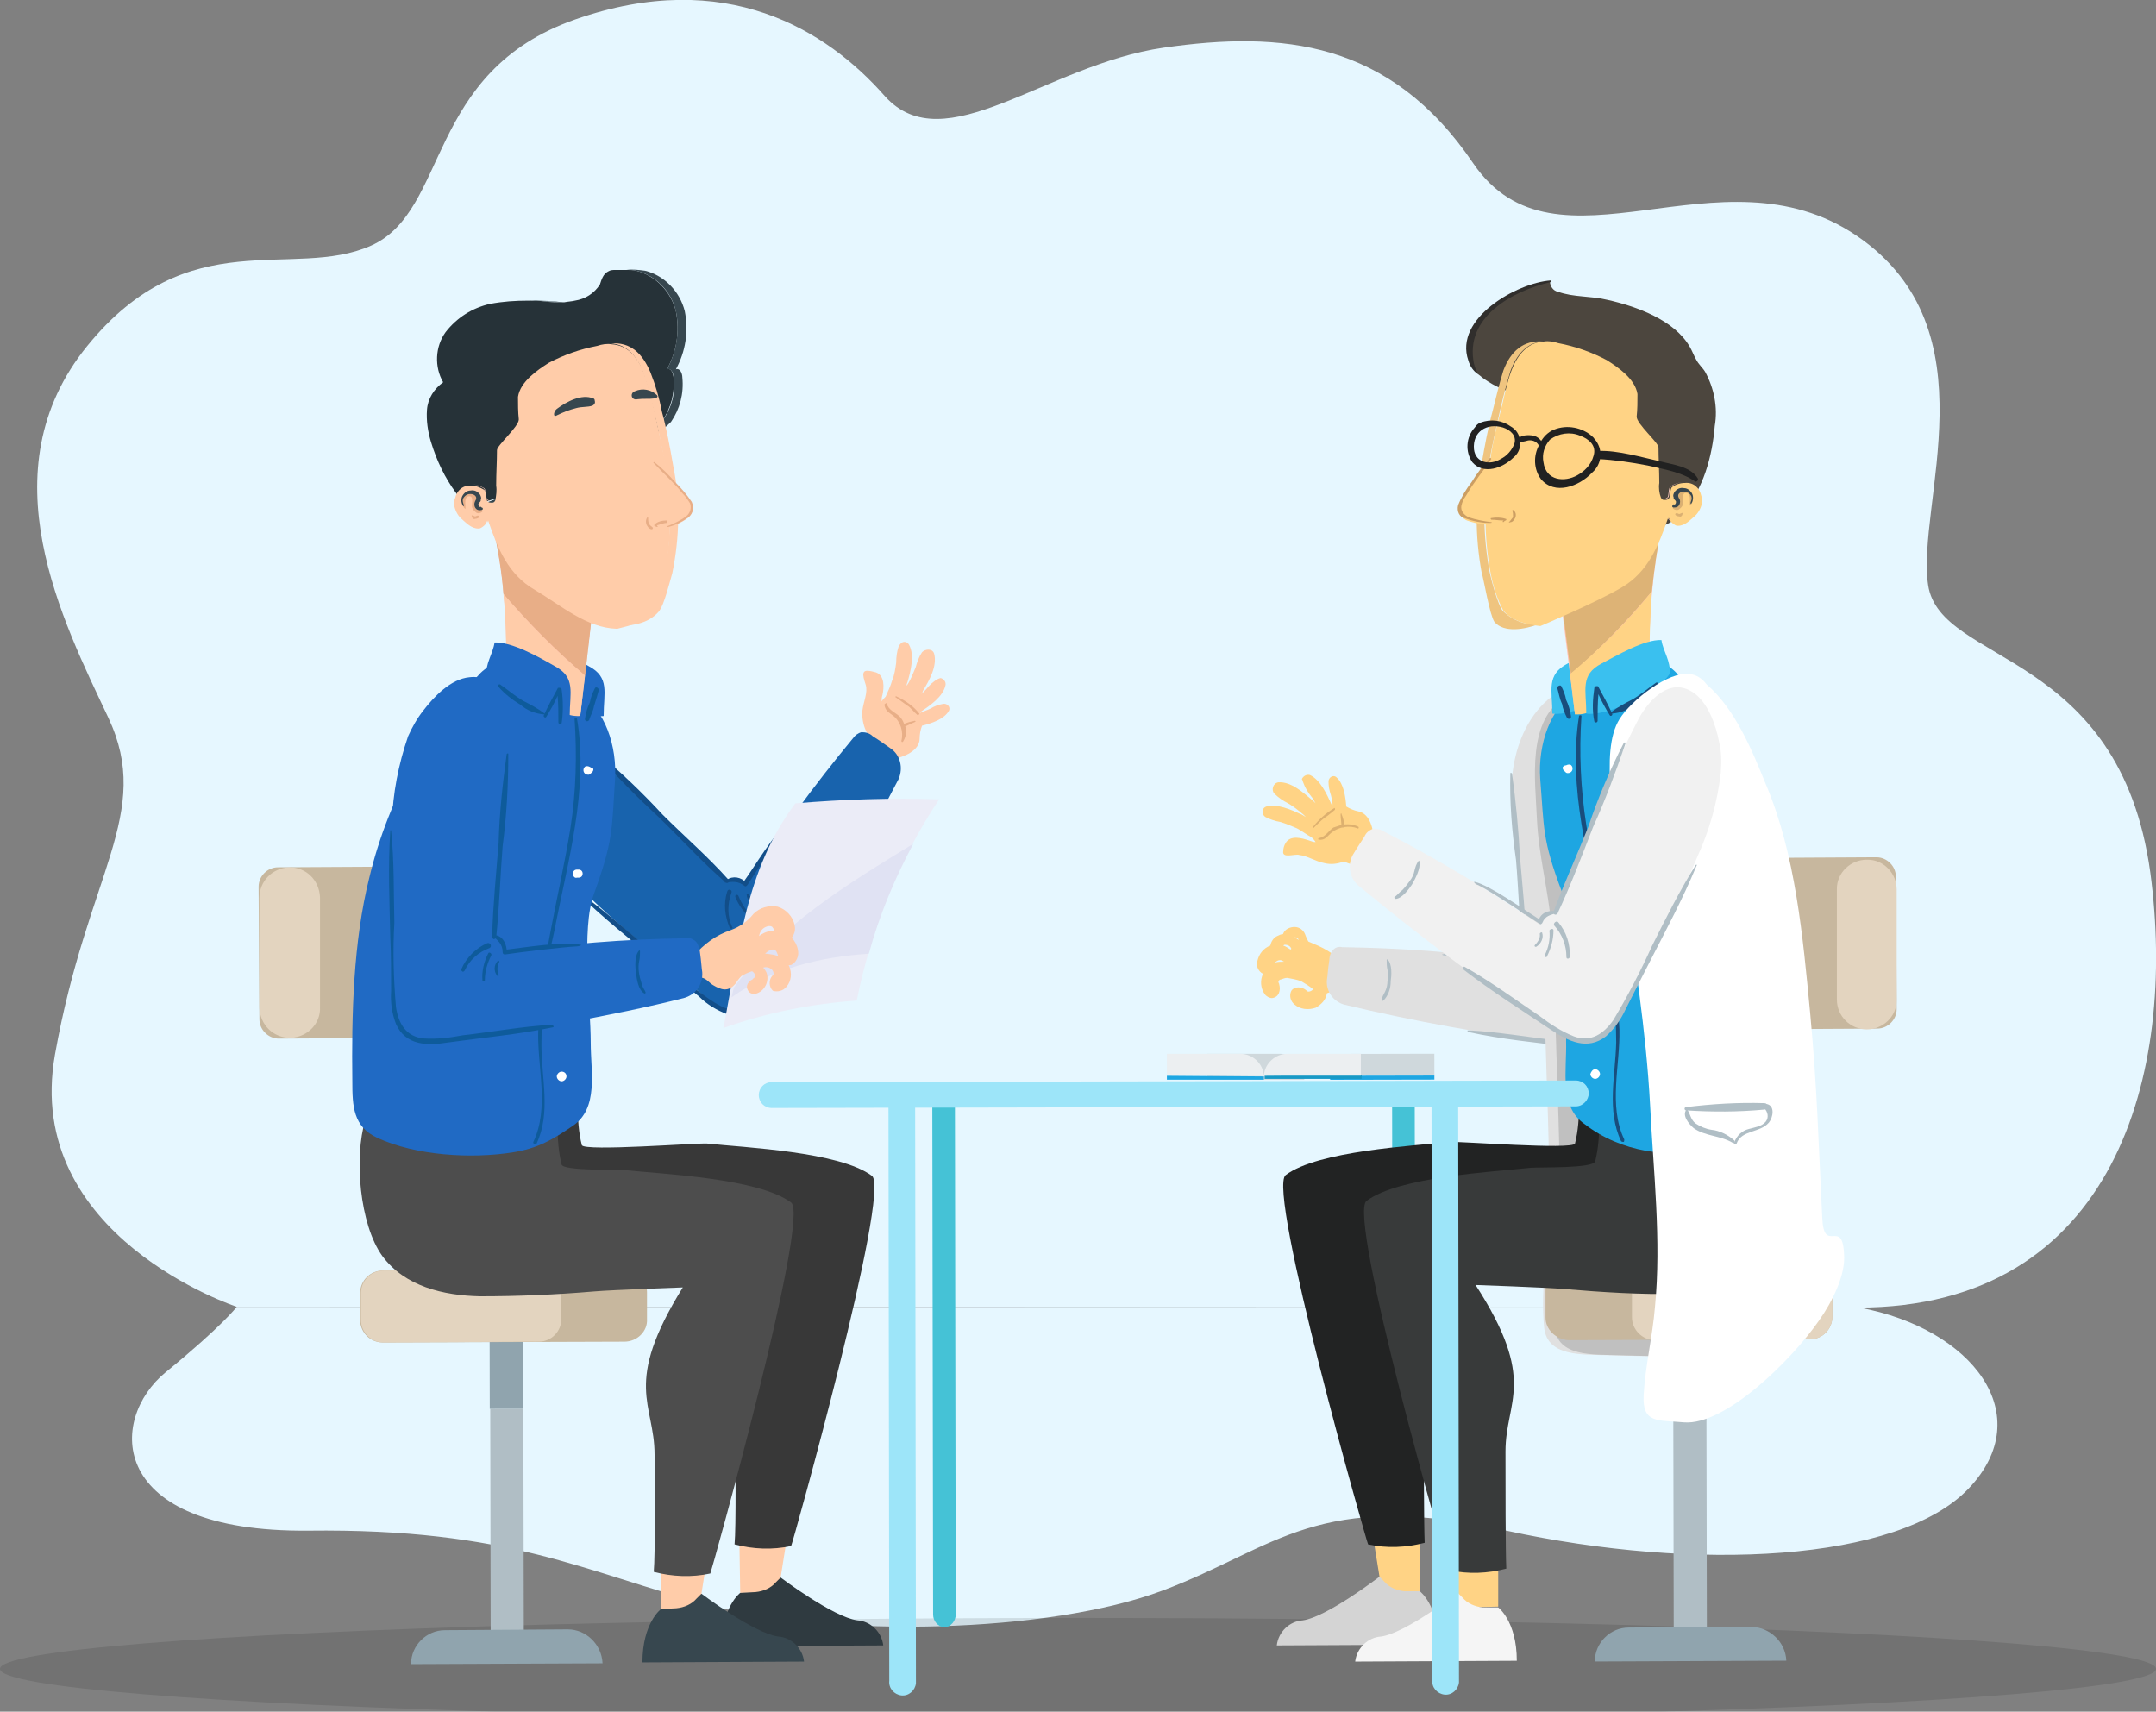 <?xml version="1.0" encoding="utf-8"?>
<!-- Generator: Adobe Illustrator 23.0.2, SVG Export Plug-In . SVG Version: 6.00 Build 0)  -->
<svg version="1.1" id="Layer_1" xmlns="http://www.w3.org/2000/svg" xmlns:xlink="http://www.w3.org/1999/xlink" x="0px" y="0px"
	 width="266.8px" height="211.8px" viewBox="0 0 266.8 211.8" style="enable-background:new 0 0 266.8 211.8;" xml:space="preserve"
	>
<rect x="0" y="0" width="266.8" height="211.8" fill="#808080" stroke="none"/>
<style type="text/css">
	.st0{fill:#E6F7FF;}
	.st1{opacity:0.11;enable-background:new    ;}
	.st2{fill:#45C2D6;}
	.st3{fill:#FFCCA9;}
	.st4{fill:#E8AE87;}
	.st5{fill:#E87348;}
	.st6{fill:#C7B79E;}
	.st7{fill:#E3D4BF;}
	.st8{fill:#B0BEC5;}
	.st9{fill:#90A4AE;}
	.st10{fill:#1863AD;}
	.st11{fill:#124E89;}
	.st12{fill:#383838;}
	.st13{fill:#2F3A40;}
	.st14{fill:#4D4D4D;}
	.st15{fill:#37474F;}
	.st16{fill:#206AC4;}
	.st17{fill:#0E5B9B;}
	.st18{fill:#FFFFFF;}
	.st19{fill:#FFC0AC;}
	.st20{fill:#263238;}
	.st21{fill:#FFCCBC;}
	.st22{fill:#EBECF7;}
	.st23{fill:#E0E2F3;}
	.st24{fill:#FFD385;}
	.st25{fill:#E0E0E0;}
	.st26{fill:#C0C0C0;}
	.st27{fill:#4C463E;}
	.st28{fill:#302E2C;}
	.st29{fill:#DDB06F;}
	.st30{fill:#222323;}
	.st31{fill:#D4D4D4;}
	.st32{fill:#383A3A;}
	.st33{fill:#F5F5F5;}
	.st34{fill:#1EA6E2;}
	.st35{fill:#194D7C;}
	.st36{fill:#3AC0EF;}
	.st37{fill:#DDB376;}
	.st38{fill:#EFC47F;}
	.st39{fill:#CC9E62;}
	.st40{fill:#DBB072;}
	.st41{fill:#F1F1F1;}
	.st42{fill:#212121;}
	.st43{fill:#9DE5F9;}
	.st44{fill:#CFD8DC;}
	.st45{fill:#ECEFF1;}
	.st46{fill:#1799C6;}
</style>
<g>
	<g transform="translate(4.601 0)">
		<path class="st0" d="M24.7,161.7c0,0-1.7,2.3-8.8,8.1s-7.4,19.8,17.6,19.6c25-0.3,34.1,5.1,49.6,9.2s42.1,3.5,56.2-1.8
			s19.1-12.6,42.5-7.4c23.5,5.1,48.5,3.9,57.2-5.2s0.5-19.8-13.5-22.4L24.7,161.7L24.7,161.7z"/>
		<path class="st0" d="M24.7,161.7c0,0-26.5-8.7-22.5-31.2s12.2-29.8,6.6-41.7S-6.4,58.3,6.2,42.8s25.4-8.1,35.1-12.4
			S48,8.9,66.6,2.4s31.1,1.3,38.3,9.5c7.4,8.2,19.9-3.9,34.5-6s28-0.9,38.3,14.3c10.3,15.1,30.5-2.6,47.5,9s7.3,33.2,8.8,43.2
			c1.5,9.9,23.7,7.9,27.5,35.6c3.3,24.7-4.3,53.8-36.2,53.8L24.7,161.7z"/>
	</g>
	<ellipse class="st1" cx="133.4" cy="206.5" rx="133.4" ry="6.3"/>
</g>
<g>
	<g transform="translate(83.269 101.686)">
		<path class="st2" d="M32.1,33.6l0.1,64.5c0,0.8,0.6,1.5,1.4,1.6c0.8-0.1,1.4-0.8,1.4-1.6c0,0,0,0,0,0l-0.1-64.5H32.1z"/>
		<path class="st2" d="M89,33.5L89.1,98c0,0.8,0.6,1.5,1.4,1.6c0.8-0.1,1.4-0.8,1.4-1.6c0,0,0,0,0,0l-0.1-64.5H89z"/>
	</g>
	<path class="st3" d="M116.1,84c-0.6,0.3-1.1,0.8-1.5,1.3c-0.2,0.2-0.4,0.4-0.6,0.6c0.1-0.1,0.2-0.3,0.2-0.4
		c0.8-1.3,1.8-3.1,1.4-4.6c-0.2-0.7-1.1-0.6-1.5-0.2c-0.4,0.6-0.6,1.2-0.8,1.9c-0.3,0.7-0.6,1.5-1,2.1c-0.1,0.1-0.2,0.2-0.2,0.3
		c0.1-0.2,0.1-0.4,0.2-0.6c0.4-1.4,0.9-3.3,0.2-4.6c-0.2-0.4-0.7-0.5-1-0.2c-0.1,0.1-0.2,0.2-0.3,0.4c-0.2,0.6-0.3,1.3-0.3,2
		c-0.1,0.7-0.2,1.5-0.5,2.2c-0.2,0.7-0.5,1.3-0.8,2c-0.2,0.2-0.4,0.4-0.5,0.6c0-0.3,0-0.5,0.1-0.8c0.2-0.9,0.3-2.4-0.8-2.8
		c-0.4-0.1-0.7-0.2-1.1-0.2c-1,0-0.1,1.6-0.1,2.1c0.1,1-0.5,2.1-0.5,3.2c0,0.8,0.2,1.7,0.6,2.4c-0.2,0.7-0.2,1.4-0.2,2.1
		c0,0.3,0,0.7,0.1,1c0.5,0.4,1,0.9,1.4,1.3c0.4-0.2,0.6-0.7,1-0.9c0.6-0.2,0.4-0.3,1-0.3c1.2-0.2,3.2-1,3.2-2.5
		c0-0.5,0.1-1.1,0.3-1.6c1.2-0.3,2.7-0.8,3.3-1.8c0.3-0.5-0.2-1-0.7-0.9c-0.6,0.1-1.1,0.3-1.6,0.6c-0.4,0.2-0.8,0.3-1.2,0.5
		l-0.1-0.1h0.1c1.2-0.8,2.8-1.9,3.1-3.3c0.1-0.4-0.2-0.8-0.6-0.9C116.5,83.9,116.3,83.9,116.1,84z"/>
	<g transform="translate(77.441 52.679)">
		<path class="st4" d="M34.4,36.8c-0.1-0.3-0.3-0.6-0.5-0.8c-0.5-0.5-1.4-0.8-1.6-1.6c0-0.1-0.1-0.1-0.2,0c0,0-0.1,0.1-0.1,0.1
			c0.1,0.8,0.6,1,1.1,1.4c0.9,0.7,1.3,2,1,3.1c0,0.1,0.1,0.2,0.2,0.1C34.8,38.3,34.8,37.5,34.4,36.8z"/>
		<path class="st4" d="M35.8,36.5c-0.5,0.1-0.9,0.2-1.4,0.4c-0.3,0.1-0.1,0.5,0.2,0.3c0.4-0.2,0.9-0.4,1.3-0.6
			C35.8,36.6,35.8,36.5,35.8,36.5z"/>
		<path class="st4" d="M36.3,35.6c-0.7-0.9-1.7-1.6-2.8-2.1c-0.1-0.1-0.2,0.1-0.1,0.1l1.4,1c0.5,0.3,0.8,0.8,1.3,1.2
			C36.2,35.8,36.4,35.7,36.3,35.6z"/>
	</g>
	<path class="st5" d="M106.2,99.1c-0.5-0.2-0.9-0.4-1.3-0.7c-0.4-0.3-0.8-0.6-1.1-0.9c-0.3-0.3-0.5-0.7-0.9-0.9
		c-0.1-0.1-0.1,0-0.1,0.1c0.1,0.9,1.2,1.7,1.9,2.2c0.6,0.5,1.8,1.2,2.6,0.9c0.1-0.1,0.1-0.2,0.1-0.3C107,99.3,106.6,99.2,106.2,99.1
		z"/>
	<g transform="translate(0 73.815)">
		<path class="st6" d="M52.5,54.6l-18,0.1c-1.3,0-2.4-1.1-2.4-2.4l-0.1-16.4c0-1.3,1.1-2.4,2.4-2.4l18-0.1c1.3,0,2.4,1.1,2.4,2.4
			l0.1,16.4C54.9,53.5,53.9,54.6,52.5,54.6C52.6,54.6,52.6,54.6,52.5,54.6z"/>
		<path class="st7" d="M35.9,54.6L35.9,54.6c-2.1,0-3.7-1.6-3.8-3.7V37.3c0-2.1,1.6-3.7,3.7-3.8l0,0c2.1,0,3.7,1.6,3.8,3.7v13.6
			c0.1,2-1.5,3.7-3.6,3.8C36,54.6,36,54.6,35.9,54.6z"/>
	</g>
	<g transform="translate(12.464 123.615)">
		<g transform="translate(16.031 6.402)">
			
				<rect x="32.2" y="44.3" transform="matrix(1 -1.972217e-03 1.972217e-03 1 -0.118 6.764318e-02)" class="st8" width="4.1" height="31.4"/>
			
				<rect x="32.1" y="33.5" transform="matrix(1 -1.954764e-03 1.954764e-03 1 -7.589709e-02 6.688897e-02)" class="st9" width="4.1" height="10.8"/>
		</g>
		<path class="st6" d="M64.8,42.4l-29.9,0.1c-1.6,0-2.8-1.3-2.8-2.8v-3.3c0-1.6,1.3-2.8,2.8-2.8l29.9-0.1c1.6,0,2.8,1.3,2.8,2.8v3.3
			C67.7,41.1,66.4,42.4,64.8,42.4z"/>
		<path class="st7" d="M54.2,42.4L35,42.5c-1.6,0-2.8-1.3-2.8-2.8v-3.3c0-1.6,1.3-2.8,2.8-2.8l19.2-0.1c1.6,0,2.8,1.3,2.8,2.8v3.3
			C57,41.1,55.8,42.4,54.2,42.4z"/>
		<path class="st9" d="M57.8,78l-15.2,0.1c-2.3,0-4.2,1.9-4.2,4.2l0,0l23.7-0.1l0,0C62,79.9,60.1,78,57.8,78z"/>
	</g>
	<path class="st10" d="M63,97.5c-0.5-2.1-0.7-5.1,0.6-7c1.8-2.7,5.3-1.3,7.3,0.3c3.8,3.2,7.5,6.6,10.9,10.2c2.4,2.4,4.8,4.8,7.2,7.3
		c0.3,0.3,0.7,0.6,1.1,0.7c0.4,0,0.8,0,1.3-0.1c0.4,0,0.9,0.2,0.9,0.6c4-6.3,8.5-12.4,13.3-18.2c0.2-0.3,0.6-0.6,1-0.7
		c0.5,0,1,0.1,1.4,0.5c0.8,0.5,1.5,1,2.2,1.5c1.2,0.8,1.6,2.4,1,3.8c-4.4,8.5-9.2,16.8-14.4,24.8c-1,1.6-2.6,4.1-4.7,4.3
		c-3.2,0.4-6.6-4-8.8-5.7c-4.2-3.2-8.2-6.6-11.9-10.3c-2.7-2.4-5-5.3-6.8-8.5C63.7,100,63.2,98.8,63,97.5z"/>
	<path class="st11" d="M90,110.3c-0.5,1.5-0.3,3.1,0.3,4.5c0.1,0.2,0.5,0.1,0.3-0.1c-0.6-1.3-0.6-2.8-0.1-4.2
		C90.7,110.1,90.1,109.9,90,110.3z"/>
	<path class="st11" d="M91,111c0.4,1,1.1,2,2,2.7c0.1,0.1,0.2,0,0.2,0c0.1-0.1,0-0.2,0-0.2c0,0,0,0,0,0c-0.8-0.7-1.4-1.6-1.8-2.6
		C91.3,110.6,90.9,110.7,91,111z"/>
	<path class="st11" d="M92.4,110.7c0,0.7,0.7,1.2,1.3,1.3c0.2,0.1,0.2-0.2,0.1-0.3c-0.5-0.2-0.9-0.6-1.2-1.1
		C92.5,110.6,92.4,110.6,92.4,110.7z"/>
	<path class="st11" d="M102.9,110.8c-2.3,2.9-4.2,6.2-6.2,9.2c-0.8,1.4-1.8,2.8-2.9,4c-1.6,1.6-3.5,1.2-5.3,0.1
		c-2.9-1.8-5.4-4.4-8.1-6.6c-2.9-2.4-5.8-5-8.9-7.2c0,0-0.1,0-0.1,0c0,0,0,0.1,0,0.1c0,0,0,0,0,0c3.1,3.1,6.6,5.8,10,8.7
		c1.7,1.4,3.4,2.8,5.1,4.2c1,1,2.2,1.7,3.5,2.2c2.8,0.8,4.6-1.3,5.9-3.3c2.4-3.7,5-7.3,7.1-11.2C103.2,110.9,103,110.7,102.9,110.8z
		"/>
	<path class="st11" d="M73.9,93.1c-0.1-0.1-0.2,0.1-0.1,0.1c2.4,2.8,5,5.4,7.7,7.9c2.8,2.7,5.4,5.6,8.3,8.1c0.3,0.2,0.6-0.2,0.3-0.4
		c-2.5-2.8-5.4-5.3-8.1-8C79.5,98.1,76.8,95.5,73.9,93.1z"/>
	<path class="st11" d="M97.6,101.7c-1.6,1.1-4.4,5.8-5.5,7.3c-0.7-0.6-1.8-0.6-2.4,0.1c-0.1,0.1,0,0.1,0.1,0.1
		c0.9-0.1,1.5-0.2,2.3,0.4c0.1,0.1,0.2,0.1,0.3,0c0,0,0,0,0.1-0.1c1.1-1.7,3.8-5.9,5.1-7.4C97.7,102,97.8,101.5,97.6,101.7z"/>
	<path class="st3" d="M91.5,190.8l0.1,6.3h4.7l1-6.3H91.5z"/>
	<path class="st12" d="M107.9,145.5c-4-3-15.7-3.5-20.4-4c-1.1-0.1-15.2,1-15.5,0.2c-0.4-1.6-0.5-3.2-0.5-4.8
		c-2.5,1.2-9.9-0.6-14.4-0.8c-0.7,0-1.3-0.3-1.8-0.8h-0.1c-1.4,4.6-0.7,12.9,2.1,16.8c2.8,3.8,7.6,4.9,12.1,5
		c4.7,0,9.4-0.2,14.1-0.6c2.3-0.2,11-0.5,11-0.5C87,168,91,170.2,91,176.6c0,3.9,0.1,12.3-0.1,14.5c2.3,0.6,4.7,0.7,7,0.2
		C98,191.3,110.3,147.3,107.9,145.5z"/>
	<path class="st13" d="M91.6,197.1c0,0-2.3,1.7-2.3,6.6l20-0.1c-0.2-1.7-1.6-3-3.2-3.1c-3-0.4-9.5-5.3-9.5-5.3l-0.6,0.6
		c-0.6,0.7-1.5,1.1-2.5,1.2L91.6,197.1z"/>
	<path class="st3" d="M81.8,192.8v6.3h4.7l1-6.3H81.8z"/>
	<path class="st14" d="M97.9,148.8c-4-3-15.7-3.5-20.4-4c-1.1-0.1-7.8,0.1-8-0.7c-0.4-1.6-0.5-3.2-0.5-4.8c-2.6,1.1-5.4,1.7-8.2,1.7
		c-4.6,0-9.1-1.3-13.7-1.6c-0.7,0-1.3-0.3-1.8-0.8h-0.1c-1.4,4.6-0.7,12.9,2.1,16.8c2.8,3.8,7.6,4.9,12.1,5c4.7,0,9.4-0.2,14.1-0.6
		c2.3-0.2,11-0.5,11-0.5C77,171.4,81,173.6,81,180c0,3.9,0.1,12.3-0.1,14.5c2.3,0.6,4.7,0.7,7,0.2C88,194.6,100.3,150.6,97.9,148.8z
		"/>
	<path class="st15" d="M81.8,199.1c0,0-2.3,1.7-2.3,6.6l20-0.1c-0.2-1.7-1.6-3-3.2-3.1c-3-0.4-9.5-5.3-9.5-5.3l-0.6,0.6
		c-0.6,0.7-1.5,1.1-2.5,1.2L81.8,199.1z"/>
	<path class="st16" d="M61.1,82.3c-1.6,0.3-2.8,2.5-3.8,3.6c-2.2,2.6-4.2,5.3-5.9,8.3c-2.6,4.5-4.5,9.4-5.7,14.4
		c-2,8-2.2,17-2.1,25.2c0,3.1,0.1,5.6,3.1,7c4.8,2.2,11.6,2.6,16.7,1.8c3.2-0.5,5-1.6,7.5-3.3c3.2-2.2,2.2-6.6,2.2-10.3
		c0-4.6-1.2-14.1,0.4-18.4c2.4-6.6,2.2-7.9,2.6-14c0.3-4.4-1.3-8.8-4.3-10.7C70,84.6,64.3,81.9,61.1,82.3z"/>
	<path class="st17" d="M71.4,88.9c0-0.1-0.2-0.1-0.2-0.1c-0.1,0-0.1,0.1-0.1,0.1c0.3,4.5,0.2,9-0.5,13.5c-0.7,4.4-1.7,8.7-2.5,13
		c-0.8,4.1-1.3,8.2-1.5,12.3c-0.1,4.4,1.4,9.4-0.6,13.6c-0.1,0.2,0.3,0.5,0.4,0.2c1.8-3.8,0.6-8.1,0.6-12.2c0-4.7,0.5-9.5,1.6-14.1
		C70.2,106.8,72.9,97.7,71.4,88.9z"/>
	<path class="st18" d="M73,94.9c-0.2-0.1-0.3-0.1-0.5-0.1c-0.2,0.1-0.3,0.3-0.3,0.5c0,0.2,0.1,0.4,0.3,0.5c0.2,0.1,0.5,0.1,0.6-0.1
		c0.2-0.1,0.4-0.4,0.3-0.6C73.3,95.1,73.2,95,73,94.9z"/>
	<path class="st18" d="M71.6,107.6h-0.2c-0.3,0-0.5,0.2-0.5,0.5c0,0,0,0,0,0c0,0.3,0.2,0.6,0.5,0.5h0.2c0.3,0,0.5-0.2,0.5-0.5
		S71.9,107.6,71.6,107.6L71.6,107.6z"/>
	<path class="st18" d="M69.5,132.6c-0.3,0-0.6,0.3-0.6,0.6c0,0.3,0.3,0.6,0.6,0.6c0.3,0,0.6-0.3,0.6-0.6l0,0
		C70.1,132.8,69.8,132.6,69.5,132.6z"/>
	<path class="st16" d="M64.4,83.7c-0.2-1.5,0.8-2.8,1-4.2c2.1-0.1,5.5,1.8,7.4,2.9c2.7,1.4,1.9,3.3,1.9,6.2
		C72.4,88.9,66,86.2,64.4,83.7z"/>
	<path class="st19" d="M73.2,75.2c-0.1-0.3-0.3-0.6-0.5-0.9c-1.6-2.4-8.3-11.8-11.7-9.4L61,65c1.3,5.8,1.8,11.8,1.6,17.8
		c3.4,1.4,6.5,3.3,9.2,5.8l1.4-12.1C73.3,76.1,73.3,75.6,73.2,75.2z"/>
	<path class="st4" d="M72.4,83.6l0.8-7c0.1-0.4,0.1-0.9,0-1.3c-0.1-0.3-0.3-0.6-0.5-0.9C71.2,72,64.5,62.6,61.1,65L61,65.1
		c0.6,2.8,1.1,5.6,1.3,8.4C65.4,77.1,68.8,80.5,72.4,83.6z"/>
	<path class="st3" d="M62.3,73.5c0.3,3.1,0.4,6.2,0.3,9.3c3.4,1.4,5.4,6,9.2,5.8l0.6-5C68.7,80.5,65.4,77.1,62.3,73.5z"/>
	<g transform="translate(20.838 0)">
		<path class="st15" d="M62.8,45.7c1.2-2.2,1.6-4.7,1.1-7.2c-0.6-2.4-2.5-4.4-4.9-5c-0.8-0.1-1.5-0.2-2.3-0.1c0.4,0,0.8,0,1.2,0.1
			c2.4,0.6,4.3,2.5,4.9,5c0.5,2.4,0.1,5-1.1,7.2c0.5-0.2,0.8,0.5,0.8,0.9c0.3,1.9-0.2,3.9-1.4,5.5c-1,1.1-2.2,1.9-3.5,2.5
			c-3.8,2.1-7.8,3.9-11.9,5.5c-2,0.8-4.2,1.2-6.1,2c-0.4,0.2-0.8,0.5-1.3,0.8l0.3,0.2c0.7,0.2,1.4-0.6,2.1-0.9
			c1.9-0.9,4.2-1.3,6.1-2c4.1-1.6,8-3.4,11.9-5.5c1.3-0.6,2.5-1.5,3.5-2.5c1.1-1.6,1.6-3.5,1.4-5.5C63.6,46.2,63.3,45.5,62.8,45.7z"
			/>
		<path class="st15" d="M49,37.4c-0.5,0-0.9-0.1-1.3-0.1c-1-0.1-2.1-0.1-3.1-0.1c0.6,0,1.3,0.1,2,0.1C47.3,37.3,48.2,37.4,49,37.4z"
			/>
		<path class="st20" d="M45.7,60.1c4.1-1.6,8-3.4,11.9-5.5c1.3-0.6,2.5-1.5,3.5-2.5c1.1-1.6,1.6-3.5,1.4-5.5
			c-0.1-0.5-0.3-1.1-0.8-0.9c1.2-2.2,1.6-4.7,1.1-7.2c-0.6-2.4-2.5-4.4-4.9-5c-0.4-0.1-0.8-0.1-1.2-0.1h-1.3c-0.4,0-0.7,0-1,0.2
			c-0.6,0.3-0.8,1-1,1.6c-0.7,1.1-1.8,1.8-3.1,2c-0.4,0.1-0.8,0.1-1.3,0.2c-0.8,0-1.7,0-2.5-0.1c-0.6-0.1-1.3-0.1-2-0.1
			c-1.6,0-3.1,0.1-4.7,0.4c-2.2,0.5-4.1,1.7-5.5,3.5c-1.3,1.8-1.4,4.3-0.3,6.2c-1.1,0.8-1.9,2-2,3.4c-0.1,1.3,0.1,2.7,0.5,4
			c0.7,2.3,1.7,4.4,3.1,6.3c0.4,0.6,1.1,1.9,1.8,2c0.3,0.1,0.6,0,0.8-0.2c0.5-0.2,0.9-0.6,1.3-0.8C41.5,61.3,43.8,60.9,45.7,60.1z"
			/>
	</g>
	<path class="st21" d="M59.3,65.1h0.1c0.4-0.1,0.7-0.4,0.9-0.7c-0.1-0.1-0.1-0.2-0.1-0.3C60.4,64.5,59.5,65,59.3,65.1z"/>
	<path class="st21" d="M60.2,61.8c0.2,0.2,0.4,0.2,0.6,0.2c-0.2,0-0.3-0.1-0.5-0.2c-0.2-0.2-0.1-1.2-0.4-1.4
		c-0.5-0.3-1.1-0.5-1.7-0.5c0.6,0,1.1,0.2,1.6,0.5C60.2,60.6,60,61.6,60.2,61.8z"/>
	<path class="st3" d="M83.3,57.6c-0.4-2.3-0.8-4.5-1.4-6.7c-0.3-1.6-0.8-3.3-1.4-4.8c-1-2.4-2.5-3.8-4.9-3.6c1.9,0.1,3.2,1.5,4,3.6
		c0.5,1.6,1,3.2,1.3,4.8c0.6,2.2,1,4.4,1.4,6.7c0.8,4.4,0.8,8.9-0.1,13.3c-0.2,1-1,4-1.6,4.8c-1.1,1.2-2.7,1.8-4.4,1.7
		c1.9,0.1,4-0.2,5.3-1.7c0.7-0.8,1.4-3.8,1.7-4.8C84.1,66.5,84.2,62,83.3,57.6z"/>
	<path class="st3" d="M80.7,75.8c0.6-0.8,1.4-3.8,1.6-4.8c0.8-4.4,0.8-8.9,0.1-13.3C82,55.5,81.5,53.2,81,51
		c-0.3-1.6-0.8-3.3-1.3-4.8c-0.8-2.1-2.1-3.5-4-3.6c-0.6-0.1-1.2,0-1.8,0.2c-2.1,0.4-4.1,1.1-6,2.1c-1.4,0.9-3.5,2.3-3.8,4.2
		c0,0.9,0,1.9,0.1,2.8c0,0.9-2.7,3.2-2.7,3.8c0,1.4-0.1,2.9-0.1,4.4c0.1,0.6,0,1.2-0.1,1.8c-0.1,0.2-0.2,0.3-0.4,0.3
		c-0.2,0-0.5,0-0.6-0.2c-0.2-0.2-0.1-1.2-0.4-1.4c-0.5-0.3-1-0.5-1.6-0.5c-1-0.1-1.8,0.6-2,1.6c0,0.1-0.1,0.1-0.1,0.2v0.6
		c0.1,0.6,0.4,1.2,0.8,1.6c0.7,0.6,1.3,1.3,2.2,1.3h0.1c0.2,0,1.1-0.6,0.9-1c0.1,0.1,0.1,0.2,0.1,0.3c0-0.1,0.1-0.2,0.1-0.3
		c1.2,3.5,2.5,6.7,5.8,8.6c3.2,1.9,6.4,4.7,10.1,4.8h0.1C78,77.4,79.7,77,80.7,75.8z"/>
	<path class="st15" d="M73.4,49.3c-1.4-0.6-3.3,0.4-4.5,1.3c-0.4,0.3-0.5,1.1,0,0.8c0.8-0.4,1.6-0.7,2.4-0.9c0.7-0.2,1.4-0.1,2-0.3
		c0.2-0.1,0.4-0.3,0.3-0.6C73.6,49.4,73.5,49.3,73.4,49.3z"/>
	<path class="st15" d="M81.3,48.9c-0.7-0.7-1.8-0.9-2.7-0.5c-0.7,0.2-0.5,1.2,0.3,1c0.7-0.1,1.4,0,2.1-0.1
		C81.2,49.3,81.5,49.1,81.3,48.9z"/>
	<path class="st3" d="M85.4,62c0.2,0.2,0.3,0.5,0.3,0.8c0,0.5-0.2,1-0.6,1.3c-0.4,0.3-0.9,0.6-1.4,0.8c-0.8,0.3-2.3,1-3,0.6
		c-0.6-0.3-0.9-0.9-0.8-1.5c0.1-2-0.8-4.4-0.6-6.4c0-0.2,0.1-0.4,0.2-0.6C80.3,55.9,84.9,61.2,85.4,62z"/>
	<path class="st4" d="M85.6,62.1c-0.6-0.9-1.3-1.7-2.1-2.5c-0.8-0.9-1.6-1.7-2.5-2.4c-0.1-0.1-0.2,0.1-0.1,0.1
		c1.2,1.3,2.5,2.4,3.6,3.8c0.3,0.3,0.6,0.7,0.9,1.2c0.2,0.6,0,1.2-0.5,1.6c-0.7,0.5-1.5,0.9-2.3,1.2c-0.1,0.1,0,0.1,0.1,0.1
		c0.9-0.2,1.8-0.7,2.5-1.2C85.8,63.5,85.9,62.8,85.6,62.1z"/>
	<path class="st4" d="M82.5,64.4c-0.5,0-1.1,0.1-1.5,0.5c0,0-0.1,0.1,0,0.2c0,0,0,0,0,0c0.1,0,0.2,0.1,0.3,0.1
		c0.1,0,0.1-0.1,0.1-0.1c-0.1,0-0.1-0.1-0.1-0.1c0.4-0.1,0.8-0.3,1.3-0.3C82.6,64.5,82.6,64.4,82.5,64.4z"/>
	<path class="st4" d="M80.8,65.3c-0.2-0.2-0.4-0.3-0.5-0.5c-0.1-0.3-0.1-0.5-0.1-0.8c0-0.1-0.1-0.1-0.1,0c-0.2,0.3-0.2,0.6-0.1,0.9
		c0.1,0.2,0.3,0.6,0.7,0.6C80.8,65.4,80.8,65.3,80.8,65.3z"/>
	<path class="st4" d="M59.5,63c-0.1,0-0.3,0-0.4-0.1c-0.2-0.1-0.2-0.3-0.2-0.5c0-0.2,0.2-0.6,0.2-0.9c-0.1-0.3-0.5-0.5-0.9-0.5
		c-0.4,0-0.8,0.2-0.9,0.6c-0.2,0.5-0.1,1,0.2,1.3c0.1,0.1,0.1,0.1,0.1-0.1c0-0.4-0.2-1.4,0.5-1.4c0.5,0,0.3,0.9,0.3,1.2
		c0,0.3,0.2,0.6,0.5,0.8c0.2,0.2,0.6,0.1,0.8-0.1C59.7,63.1,59.6,63,59.5,63z"/>
	<path class="st15" d="M59.6,62.8L59.6,62.8c0,0-0.1-0.1-0.1-0.1c-0.2,0.1-0.3-0.1-0.3-0.3c0-0.1,0.1-0.2,0.2-0.3
		c0.1-0.1,0.1-0.2,0.1-0.3c0.1-0.2,0-0.4-0.1-0.6c-0.3-0.4-0.7-0.6-1.2-0.5c-0.4,0-0.8,0.3-1,0.7c-0.2,0.4-0.1,0.9,0.1,1.2
		c0.1,0.1,0.1,0,0.1-0.1c-0.1-0.3-0.2-0.5-0.1-0.8c0.1-0.2,0.3-0.4,0.5-0.5c0.2-0.1,0.6-0.1,0.8,0c0.4,0.2,0.4,0.5,0.2,0.8
		c-0.3,0.6,0.1,1.3,0.8,1.1C59.8,63.1,59.8,62.8,59.6,62.8z"/>
	<path class="st4" d="M59.1,63.8c-0.1,0-0.2,0.1-0.3,0.1c-0.1,0-0.2-0.1-0.3-0.1c-0.1-0.1-0.2,0-0.1,0.1c0,0.2,0.2,0.4,0.4,0.3
		c0.2,0,0.5-0.1,0.5-0.3C59.3,63.8,59.2,63.8,59.1,63.8z"/>
	<path class="st16" d="M60.2,83.7c-0.2-1.5,0.8-2.8,1-4.2c2.1-0.1,5.5,1.8,7.4,2.9c2.7,1.4,1.9,3.3,1.9,6.2
		C68.2,88.9,61.8,86.2,60.2,83.7z"/>
	<path class="st17" d="M69.5,85.3c0-0.1-0.1-0.2-0.3-0.2c-0.1,0-0.2,0-0.2,0.1c-0.6,1.1-1.2,2.2-1.7,3.3c-0.1,0.2,0.2,0.4,0.3,0.2
		c0.5-0.8,1-1.7,1.4-2.6c0.1,1.1,0.1,2.2,0.1,3.3c0,0.1,0.1,0.2,0.2,0.2c0.1,0,0.1-0.1,0.2-0.1C69.7,88.2,69.7,86.7,69.5,85.3z"/>
	<path class="st17" d="M67.4,88.3c-0.8-0.6-1.7-1.1-2.7-1.6c-1-0.6-1.8-1.3-2.8-2c-0.2-0.1-0.4,0.2-0.2,0.3c0.8,0.9,1.7,1.6,2.7,2.2
		c0.8,0.7,1.8,1.1,2.9,1.2C67.4,88.4,67.5,88.3,67.4,88.3z"/>
	<path class="st17" d="M73.6,85.2c-0.3,0.6-0.5,1.1-0.6,1.7c-0.3,0.6-0.5,1.3-0.6,2c-0.1,0.3,0.3,0.5,0.5,0.2
		c0.2-0.6,0.5-1.1,0.6-1.7c0.2-0.6,0.4-1.3,0.6-2C74.1,85.1,73.7,84.9,73.6,85.2z"/>
	<g transform="translate(57.417 65.308)">
		<path class="st22" d="M48.6,58.5c1.8-8.9,5.2-17.4,10.2-24.9c-5.9-0.2-11.9,0-17.8,0.5c-6.2,8.3-6.9,17.7-8.9,27.8
			C37.4,60,43,58.9,48.6,58.5z"/>
		<path class="st23" d="M55.6,39.1C47.6,44,39,49.2,33.4,56.9c-0.1,0.4-0.2,0.8-0.3,1.2c5.1-3.6,11-5,17-5.4
			C51.4,47.9,53.3,43.4,55.6,39.1z"/>
	</g>
	<g transform="translate(53.031 78.69)">
		<path class="st3" d="M45.3,35.8c-0.2-1.1-1.1-2-2.1-2.3c-1.1-0.2-2.2,0.1-3,0.9c-0.7,0.9-1.7,1.6-2.8,2c-1.8,0.6-3.3,1.7-4.6,3.2
			c-0.2,0.3-0.4,0.6-0.6,0.9l0.3,1.9c0.4,0.1,1-0.2,1.4-0.1c0.6,0.2,0.8,0.6,1.3,0.9c1,0.6,1.9,0.9,2.8-0.2c0.2-0.3,0.4-0.6,0.7-0.9
			c0.8-0.5,1.7-0.8,2.6-0.8c0.2-0.7,0.2-1.4-0.1-2c-0.2-0.6-0.3-1.3-0.3-2c0-0.7,0.5-1.3,1.2-1.4c0.2,0,0.4,0,0.5,0.2
			c0.1,0.1,0.1,0.2,0.2,0.4c0.2,0.8,0.9,1.5,1.7,1.3C45.1,37.3,45.5,36.6,45.3,35.8z"/>
		<path class="st3" d="M45.7,38.8c-0.2-1.1-1.1-2-2.1-2.3c-1.1-0.2-2.2,0.1-3,0.9c-0.4,0.4-0.8,0.8-1.3,1.2l2,1.5
			c0.1-0.6,0.5-1.1,1.2-1.3c0.2,0,0.4,0,0.5,0.2c0.1,0.1,0.1,0.2,0.2,0.4c0.2,0.8,0.9,1.5,1.7,1.3C45.5,40.4,45.9,39.6,45.7,38.8z"
			/>
		<path class="st3" d="M44.3,43.4c0.6-0.7,0.7-1.7,0.3-2.6c-0.4-0.8-1.3-1.3-2.2-1.4c-0.6-0.1-1-0.1-1.4-0.2l0.1,2
			c0.4-0.3,1-0.3,1.4,0.1c0.1,0.1,0.2,0.3,0.2,0.5c0,0.1-0.1,0.2-0.2,0.3c-0.4,0.5-0.4,1.3,0.1,1.8C43.2,44.1,43.9,43.9,44.3,43.4z"
			/>
		<path class="st3" d="M40.7,44.2c1-0.4,1.5-1.6,1.1-2.6c-0.2-0.4-0.5-0.7-0.8-1c-0.3-0.2-0.6-0.4-0.9-0.7l-0.7,1.4
			c0.4,0,0.8,0.2,1,0.6c0.1,0.1,0,0.3-0.1,0.4c-0.1,0.1-0.2,0.1-0.2,0.2c-0.5,0.2-0.9,0.8-0.6,1.3C39.7,44.3,40.3,44.4,40.7,44.2z"
			/>
	</g>
	<path class="st16" d="M52.4,87.9c1.3-1.7,3.4-3.9,5.7-4.1c3.2-0.4,4.4,3.1,4.5,5.7c0.1,5-0.1,9.9-0.6,14.9
		c-0.3,3.4-0.6,6.8-0.8,10.2c-0.1,0.4,0,0.9,0.2,1.3c0.3,0.3,0.6,0.6,0.9,0.9c0.3,0.3,0.5,0.9,0.1,1.1c7.4-1.1,14.9-1.7,22.4-1.8
		c0.4-0.1,0.8,0,1.2,0.3c0.4,0.3,0.5,0.9,0.6,1.3c0.2,1.4,0.2,2,0.3,2.6c0.1,1.5-0.8,2.8-2.3,3.2c-8.7,2.2-20,4.1-28.3,5.3
		c-2,0.3-4.8,0.7-6.4-0.8c-2.4-2.1-1.3-7.6-1.4-10.4c-0.3-5.2-0.3-10.5,0-15.8c0.1-3.6,0.8-7.2,2-10.7C51,90,51.6,88.9,52.4,87.9z"
		/>
	<path class="st17" d="M60.3,116.7c-1.4,0.6-2.6,1.8-3.2,3.2c-0.1,0.1,0,0.2,0.1,0.3c0.1,0.1,0.2,0,0.3-0.1c0,0,0,0,0,0
		c0.6-1.3,1.7-2.3,3.1-2.8C60.9,117.1,60.7,116.6,60.3,116.7z"/>
	<path class="st17" d="M60.4,118c-0.5,1-0.8,2.2-0.7,3.3c0,0.1,0.1,0.1,0.2,0.1c0.1,0,0.1-0.1,0.1-0.1c0-1.1,0.3-2.1,0.8-3.1
		C60.9,118,60.5,117.7,60.4,118z"/>
	<path class="st17" d="M61.6,118.9c-0.5,0.5-0.5,1.3-0.1,1.8c0.1,0.2,0.3,0,0.2-0.1c-0.2-0.5-0.2-1.1,0.1-1.6
		C61.8,118.9,61.6,118.8,61.6,118.9z"/>
	<path class="st17" d="M79.4,121.7c-0.3-0.9-0.5-1.9-0.3-2.8c0.1-0.4,0.1-0.8,0.1-1.2c0-0.1-0.1-0.1-0.1-0.1
		c-0.6,0.6-0.5,2.1-0.4,2.8c0.1,0.8,0.3,2.1,1,2.5c0.1,0.1,0.2,0,0.2-0.1C79.8,122.5,79.5,122.2,79.4,121.7z"/>
	<path class="st17" d="M68.3,126.8c-3.7,0.2-7.4,0.9-11,1.3c-1.6,0.3-3.2,0.5-4.8,0.4c-2.3-0.2-3.2-1.9-3.5-3.9
		c-0.3-3.5-0.4-7-0.2-10.4c-0.1-3.8,0-7.6-0.4-11.4c0-0.1-0.1-0.1-0.1,0c-0.3,4.4-0.1,8.8,0,13.2c0.1,2.2,0.1,4.4,0.1,6.6
		c-0.1,1.4,0.1,2.8,0.6,4.1c1.2,2.7,3.9,2.7,6.4,2.3c4.3-0.6,8.8-1,13.1-1.9C68.5,127.1,68.5,126.8,68.3,126.8z"/>
	<path class="st17" d="M62.9,93.3c0-0.1-0.1-0.1-0.2,0c-0.5,3.7-0.9,7.3-1,11c-0.3,3.9-0.7,7.7-0.8,11.6c0,0.1,0.1,0.3,0.2,0.3
		c0.1,0,0.3-0.1,0.3-0.2c0,0,0,0,0,0c0.4-3.8,0.5-7.6,0.8-11.3C62.7,100.9,62.9,97.1,62.9,93.3z"/>
	<path class="st17" d="M71.8,116.9c-1.8-0.5-7.3,0.4-9.1,0.6c-0.1-0.9-0.6-1.8-1.6-1.8c-0.1,0-0.1,0.1-0.1,0.1c0.6,0.6,1.2,1,1.2,2
		c0,0.2,0.1,0.3,0.3,0.3c2-0.3,7-0.9,8.9-1C71.7,117.1,72.1,116.9,71.8,116.9z"/>
	<g transform="translate(179.811 72.776)">
		<path class="st6" d="M34.5,54.6l18-0.1c1.3,0,2.4-1.1,2.4-2.4l-0.1-16.4c0-1.3-1.1-2.4-2.4-2.4l-18,0.1c-1.3,0-2.4,1.1-2.4,2.4
			l0.1,16.4C32.2,53.6,33.2,54.6,34.5,54.6z"/>
		<path class="st7" d="M51.2,54.6L51.2,54.6c2,0,3.7-1.6,3.7-3.6c0,0,0-0.1,0-0.1V37.3c0-2-1.6-3.7-3.6-3.7c0,0-0.1,0-0.1,0l0,0
			c-2,0-3.7,1.6-3.7,3.6c0,0,0,0.1,0,0.1v13.6C47.5,53,49.2,54.6,51.2,54.6z"/>
	</g>
	<path class="st24" d="M166.5,119.5c-1-1.2-2.4-2.1-3.9-2.7c-0.2-0.1-0.5-0.2-0.7-0.3c-0.1-0.2-0.3-0.6-0.4-0.9
		c-0.2-0.5-0.7-0.9-1.3-0.9c-0.6,0-1.2,0.3-1.4,0.8c0,0,0,0.1-0.1,0.1c0,0,0,0,0,0c-0.2,0-0.4,0.1-0.6,0.2c-0.5,0.2-0.8,0.7-0.9,1.2
		c-0.8,0.3-1.4,1-1.6,1.9c-0.2,0.6,0.1,1.3,0.7,1.6c-0.4,0.8-0.3,1.8,0.2,2.5c0.2,0.3,0.6,0.5,0.9,0.5c0.9-0.1,1.1-1,0.9-1.7
		c0-0.1-0.1-0.2-0.1-0.3c0-0.2,0.2-0.3,0.3-0.3c0.3-0.1,0.5-0.2,0.8-0.2c0.6,0.1,1.1,0.2,1.7,0.4c0.5,0.3,1,0.6,1.5,1l-0.1,0.1
		c-0.1,0.1-0.3,0.2-0.5,0.2c-0.1,0-0.2-0.1-0.3-0.2c-0.5-0.4-1.4-0.5-1.8,0.1c-0.3,0.6-0.1,1.3,0.4,1.7c0.7,0.6,1.7,0.7,2.6,0.4
		c0.7-0.4,1.3-1,1.4-1.8c0.4-0.1,0.7-0.3,1-0.6c0.5-0.1,1-0.2,1.4-0.1c0.1-0.5,0.2-1.1,0.3-1.6C167,120,166.8,119.7,166.5,119.5z
		 M159,116.9c0.4,0,0.7,0.2,0.8,0.5l-0.1,0.1c-0.3-0.2-0.6-0.4-0.9-0.5C158.9,116.9,159,116.9,159,116.9L159,116.9z M160.4,116
		c0.2,0.1,0.3,0.2,0.3,0.3l0,0c-0.2-0.1-0.4-0.3-0.6-0.4C160.3,116,160.3,116,160.4,116L160.4,116z M157.8,119.1c0,0,0-0.1,0.1-0.1
		c0.1-0.1,0.3-0.2,0.5-0.2c0.2,0,0.3,0.1,0.5,0.2C158.5,119,158.1,119,157.8,119.1L157.8,119.1z"/>
	<path class="st25" d="M195.8,84.9c-3.1-0.3-8,3.6-8.7,11.4c-0.3,4.7,0.2,5.3,0.6,9.9c0.3,3.2,0.6,6.5,0.8,9.6
		c0.1,0.4,0,0.8-0.2,1.2c-0.3,0.3-0.6,0.6-0.9,0.8c-0.3,0.3-0.4,0.8-0.1,1c-7-1-14.1-1.5-21.2-1.6c-0.4-0.1-0.8,0-1.1,0.3
		c-0.3,0.3-0.5,0.8-0.5,1.3c-0.2,1.3-0.2,1.9-0.3,2.5c-0.1,1.4,0.8,2.6,2.1,3c8.8,2.1,17.7,3.7,26.7,4.8c1.8,0.2,4.6,0.6,6.1-0.8
		c2.3-2,1.2-7.2,1.3-9.9c0.3-5,0.3-9.9-0.1-14.9C200.3,100.4,198,85.2,195.8,84.9z"/>
	<path class="st8" d="M189.4,117.9c1.4,0.6,2.4,1.6,3,3c0.1,0.2-0.2,0.4-0.3,0.2c-0.6-1.2-1.6-2.2-2.9-2.7
		C188.8,118.3,189,117.7,189.4,117.9z"/>
	<path class="st8" d="M189.3,119c0.5,1,0.8,2,0.7,3.1c0,0.1-0.1,0.1-0.2,0.1c-0.1,0-0.1-0.1-0.1-0.1c0-1-0.2-2-0.8-2.9
		c-0.1-0.1-0.1-0.2,0-0.3C189.1,118.9,189.2,118.9,189.3,119C189.3,119,189.3,119,189.3,119z"/>
	<path class="st8" d="M188.2,119.9c0.4,0.5,0.5,1.2,0.1,1.7c-0.1,0.2-0.3,0-0.2-0.1c0.2-0.5,0.2-1-0.1-1.5
		C188,119.9,188.2,119.8,188.2,119.9z"/>
	<path class="st8" d="M171.4,122.7c0.2-0.4,0.3-0.9,0.3-1.3c0.1-0.5,0.1-0.9,0-1.4c-0.1-0.4-0.1-0.8-0.1-1.2c0-0.1,0.1-0.1,0.1-0.1
		c0.6,0.6,0.5,2,0.4,2.7c0,0.9-0.3,1.8-0.9,2.4c-0.1,0.1-0.2,0-0.2-0.1C171,123.4,171.2,123.1,171.4,122.7z"/>
	<path class="st8" d="M181.9,127.5c3.5,0.2,7,0.8,10.4,1.2c1.5,0.3,3.1,0.4,4.6,0.4c2.1-0.2,3.1-1.8,3.3-3.8
		c0.5-3.2,0.2-6.6,0.2-9.9c0.1-3.6,0-7.2,0.3-10.8c0-0.1,0.1-0.1,0.1,0c0.3,4.2,0.1,8.3,0.1,12.5c0,2.1-0.1,4.2-0.1,6.2
		c0.1,1.3-0.1,2.6-0.6,3.9c-1.1,2.5-3.7,2.5-6.1,2.3c-4.1-0.5-8.3-0.9-12.4-1.8c-0.1,0-0.1-0.1-0.1-0.2
		C181.8,127.5,181.8,127.5,181.9,127.5z"/>
	<path class="st8" d="M186.9,95.7c0-0.1,0.1-0.1,0.2,0c0.5,3.5,0.8,6.9,1,10.4c0.3,3.6,0.7,7.3,0.8,11c0,0.3-0.5,0.3-0.5,0
		c-0.4-3.5-0.5-7.2-0.8-10.7C187.1,102.9,186.8,99.3,186.9,95.7z"/>
	<path class="st8" d="M178.5,118.1c1.7-0.5,6.9,0.3,8.7,0.6c0.1-0.9,0.6-1.7,1.6-1.7c0.1,0,0.1,0.1,0.1,0.1
		c-0.6,0.6-1.1,0.9-1.1,1.8c0,0.1-0.1,0.3-0.2,0.2c-1.8-0.2-6.6-0.9-8.5-0.9C178.7,118.3,178.3,118.1,178.5,118.1z"/>
	<g transform="translate(156.488 52.494)">
		<path class="st25" d="M35.9,33.7C31,36.7,32.2,44,32.4,48.8c0.2,4.5,1.4,8.8,1.8,13.3c0.3,4,0.3,8.1,0.5,12.1
			c0.2,7.6,0.6,15.2,0.5,22.7c-0.1,4.8-1.1,10.1-0.6,14.9c0.4,3.6,4.7,3.3,8,3.4c2.8,0.1,5.5,0.1,8.3,0.2c1.1,0.1,3.6,0.3,4.6-0.2
			c3.6-2.1,1.3-14,1-17.1c-0.8-8.2-2-16.3-2.7-24.5c-0.8-8.3-1.9-16.7-3.5-24.9c-0.7-3.5-1-10.4-3.9-12.9
			C44.1,33.9,39.2,33,35.9,33.7z"/>
		<path class="st26" d="M37.3,33.7c-4.9,2.9-3.8,10.3-3.6,15.1c0.2,4.5,1.4,8.8,1.8,13.3c0.3,4,0.3,8.1,0.5,12.1
			c0.2,7.6,0.6,15.2,0.5,22.7c-0.1,4.8-1.1,10.1-0.6,14.9c0.4,3.6,4.7,3.3,8,3.4c2.8,0.1,5.5,0.1,8.3,0.2c1.1,0.1,3.6,0.3,4.6-0.2
			c3.6-2.1,1.3-14,1-17.1c-0.8-8.2-2-16.3-2.7-24.5c-0.8-8.3-1.9-16.7-3.5-24.9c-0.7-3.5-1-10.4-3.9-12.9
			C45.5,33.9,40.5,33,37.3,33.7z"/>
	</g>
	<g transform="translate(159.152 111.689)">
		<g transform="translate(15.744 18.037)">
			
				<rect x="32.2" y="44.3" transform="matrix(1 -1.972217e-03 1.972217e-03 1 -0.118 6.764121e-02)" class="st8" width="4.1" height="31.4"/>
			
				<rect x="32.1" y="33.5" transform="matrix(1 -1.972217e-03 1.972217e-03 1 -7.657408e-02 6.748704e-02)" class="st9" width="4.1" height="10.8"/>
		</g>
		<g transform="translate(0 11.637)">
			<path class="st6" d="M34.9,42.5l29.9-0.1c1.6,0,2.8-1.3,2.8-2.8v-3.3c0-1.6-1.3-2.8-2.8-2.8l-29.9,0.1c-1.6,0-2.8,1.3-2.8,2.8
				v3.3C32.1,41.2,33.4,42.4,34.9,42.5z"/>
			<path class="st7" d="M45.6,42.5l19.2-0.1c1.6,0,2.8-1.3,2.8-2.8v-3.3c0-1.6-1.3-2.8-2.8-2.8l-19.2,0.1c-1.6,0-2.8,1.3-2.8,2.8
				v3.3C42.8,41.2,44.1,42.5,45.6,42.5z"/>
		</g>
		<path class="st8" d="M61,33.5c-2.6,7.4-7,14-12.8,19.3c-0.1,0.1-0.1,0.2,0,0.2c0.1,0.1,0.2,0.1,0.2,0c0,0,0,0,0,0
			c6-5.2,10.4-12,12.8-19.5C61.3,33.4,61.1,33.4,61,33.5z"/>
		<path class="st8" d="M61.6,50.4c-2,3.6-4.5,6.9-7.3,9.9c-0.2,0.3,0.2,0.7,0.4,0.4c2.9-3,5.3-6.4,7-10.3
			C61.8,50.4,61.7,50.3,61.6,50.4z"/>
		<path class="st9" d="M57.6,89.6l-15.2,0.1c-2.3,0-4.2,1.9-4.2,4.2l0,0l23.7-0.1l0,0C61.8,91.5,59.9,89.7,57.6,89.6z"/>
	</g>
	<path class="st27" d="M211,46c-0.3-0.5-0.8-0.9-1.1-1.5c-0.3-0.5-0.5-1.1-0.8-1.6c-1.9-3.3-6.6-5-10.2-5.8c-2-0.5-4.2-0.3-6.1-1
		c-0.6-0.1-1-0.7-1-1.3c-4.7,1.1-10.7,4.4-9.5,10.1c0.1,0.5,0.3,0.9,0.5,1.3c0.2,0.2,0.4,0.3,0.6,0.5c1.1,0.8,2.2,1.4,3.5,1.8
		c4.4,1.8,8.9,3.8,12.2,7.2c1.2,1.1,2.1,2.6,2.5,4.2c0.4,1.7,0.2,3.8,1.6,4.8c0.8,0.5,1.8,0.6,2.7,0.3c0.9-0.3,1.6-0.9,2.3-1.6
		c2.6-2.8,3.7-7,4-10.7C212.6,50.4,212.1,48,211,46z"/>
	<path class="st28" d="M191.9,34.9v-0.2c-4.2,0.3-12,4.7-10.2,9.9c0.2,0.7,0.6,1.3,1.2,1.7c-0.2-0.4-0.4-0.9-0.5-1.3
		C181.2,39.2,187.2,36,191.9,34.9z"/>
	<path class="st24" d="M161.3,96.9c0.2,0.6,0.6,1.2,1,1.7c0.2,0.2,0.3,0.5,0.5,0.8l-0.3-0.3c-1.2-1-2.7-2.4-4.3-2.3
		c-0.7,0.1-0.9,1-0.5,1.4c0.5,0.5,1.1,0.9,1.7,1.2c0.7,0.4,1.3,0.9,1.9,1.4c0.1,0.1,0.2,0.2,0.3,0.3c-0.2-0.1-0.3-0.2-0.5-0.3
		c-1.3-0.6-3.1-1.4-4.4-1c-0.6,0.2-0.6,1-0.1,1.3c0.6,0.3,1.2,0.5,1.8,0.6c0.7,0.2,1.4,0.5,2.1,0.8c0.6,0.3,1.2,0.8,1.8,1.1
		c0.2,0.2,0.4,0.4,0.5,0.6c-0.3,0-0.5-0.1-0.8-0.2c-0.9-0.3-2.3-0.7-2.9,0.3c-0.2,0.3-0.3,0.7-0.3,1c-0.2,1,1.5,0.3,2,0.5
		c1,0.1,2,0.8,3.1,1c0.8,0.2,1.6,0.1,2.4-0.2c0.7,0.3,1.4,0.5,2.1,0.6l1,0.2c0.5-0.4,1-0.8,1.5-1.2c-0.1-0.4-0.6-0.8-0.7-1.2
		c-0.1-0.3-0.2-0.7-0.2-1c0-1.2-0.4-3.3-1.9-3.6c-0.5-0.1-1-0.3-1.5-0.6c-0.1-1.2-0.3-2.8-1.2-3.6c-0.4-0.4-1,0-1,0.5
		c0,0.6,0.1,1.1,0.3,1.7c0.1,0.4,0.2,0.8,0.2,1.2l-0.1,0.1v-0.1c-0.6-1.3-1.4-3.1-2.7-3.7c-0.4-0.1-0.8,0.1-1,0.5
		C161.2,96.5,161.2,96.7,161.3,96.9z"/>
	<path class="st29" d="M165.9,102.1c-0.3,0.1-0.6,0.2-0.9,0.3c-0.6,0.4-1,1.2-1.8,1.3c-0.1,0-0.1,0.2,0,0.2c0.8,0.1,1-0.4,1.6-0.9
		c0.9-0.7,2.2-0.9,3.2-0.5c0.1,0.1,0.2-0.1,0.1-0.2C167.5,102,166.7,101.9,165.9,102.1z"/>
	<path class="st29" d="M165.9,100.8c0,0.5,0.1,1,0.1,1.4c0,0.3,0.5,0.2,0.4-0.1c-0.1-0.5-0.2-0.9-0.4-1.4
		C166,100.6,165.9,100.6,165.9,100.8z"/>
	<path class="st29" d="M165.1,100c-1,0.6-1.9,1.4-2.6,2.3c-0.1,0.1,0.1,0.2,0.1,0.1c0.4-0.4,0.8-0.8,1.3-1.2c0.5-0.3,0.9-0.7,1.3-1
		C165.2,100.1,165.2,99.9,165.1,100z"/>
	<path class="st24" d="M175.7,190.6v6.3H171l-1-6.2L175.7,190.6z"/>
	<path class="st30" d="M159.1,145.4c4-3,15.7-3.6,20.3-4.1c1.1-0.1,15.2,1,15.5,0.2c0.4-1.6,0.5-3.2,0.5-4.8
		c2.5,1.2,9.9-0.6,14.4-0.9c0.7,0,1.3-0.3,1.8-0.8h0.1c1.4,4.6,0.8,12.9-2.1,16.9c-2.7,3.8-7.6,4.9-12,5c-4.7,0.1-9.4-0.2-14.1-0.6
		c-2.3-0.2-11-0.5-11-0.5c7.7,11.9,3.7,14.3,3.7,20.6c0,3.9,0,12.3,0.1,14.5c-2.3,0.6-4.7,0.7-7,0.2
		C169.2,191.1,156.7,147.2,159.1,145.4z"/>
	<path class="st31" d="M175.7,196.9c0,0,2.3,1.7,2.3,6.6l-20,0.1c0.2-1.7,1.6-3,3.2-3.1c3-0.4,9.5-5.4,9.5-5.4l0.6,0.6
		c0.6,0.7,1.5,1.1,2.5,1.2L175.7,196.9z"/>
	<path class="st24" d="M185.4,192.6v6.2l-4.7,0.1l-1-6.3H185.4z"/>
	<path class="st32" d="M169.1,148.6c4-3,15.7-3.6,20.3-4.1c1.1-0.1,7.8,0.1,8-0.8c0.4-1.6,0.5-3.2,0.5-4.8c2.6,1.2,5.4,1.7,8.3,1.7
		c4.6,0,9.1-1.4,13.7-1.6c0.7,0,1.3-0.3,1.8-0.8h0.1c1.4,4.6,0.8,12.9-2.1,16.9c-2.7,3.8-7.6,4.9-12,5c-4.7,0.1-9.4-0.2-14.1-0.6
		c-2.3-0.2-11-0.5-11-0.5c7.7,11.9,3.7,14.3,3.7,20.6c0,3.9,0,12.3,0.1,14.5c-2.3,0.6-4.7,0.7-7,0.2
		C179.2,194.4,166.7,150.5,169.1,148.6z"/>
	<path class="st33" d="M185.4,198.9c0,0,2.3,1.7,2.3,6.6l-20,0.1c0.2-1.7,1.6-3,3.2-3.1c3-0.4,9.5-5.4,9.5-5.4l0.6,0.6
		c0.6,0.7,1.5,1.1,2.5,1.2L185.4,198.9z"/>
	<path class="st34" d="M205.6,82.1c1.6,0.3,2.8,2.4,3.8,3.6c2.2,2.6,4.2,5.3,6,8.3c2.6,4.5,4.6,9.4,5.8,14.4c2,8,2.3,17,2.3,25.2
		c0,3.1-0.1,5.6-3.1,7c-4.8,2.2-11.6,2.6-16.7,1.8c-2.8-0.5-5.4-1.6-7.6-3.3c-3.2-2.2-2.2-6.6-2.3-10.3c0-4.6,1.1-14.1-0.5-18.4
		c-2.5-6.6-2.2-7.9-2.7-14c-0.3-4.4,1.3-8.8,4.3-10.7C196.8,84.3,202.5,81.6,205.6,82.1z"/>
	<path class="st35" d="M195.4,88.6c0-0.1,0.2-0.1,0.2-0.1c0.1,0,0.1,0.1,0.1,0.1c-0.3,4.5-0.1,9,0.6,13.5c0.7,4.4,1.7,8.7,2.5,13
		c0.9,4.1,1.4,8.2,1.6,12.3c0.1,4.4-1.4,9.4,0.6,13.6c0,0.1,0,0.3-0.1,0.3c-0.1,0-0.2,0-0.3-0.1c-1.8-3.8-0.7-8.1-0.6-12.2
		c0-4.7-0.6-9.5-1.6-14.1C196.6,106.5,194,97.5,195.4,88.6z"/>
	<path class="st18" d="M193.8,94.7c0.2-0.1,0.3-0.1,0.5-0.1c0.2,0.1,0.3,0.3,0.3,0.5c0,0.2-0.1,0.4-0.3,0.5
		c-0.2,0.1-0.5,0.1-0.6-0.1c-0.2-0.1-0.4-0.4-0.3-0.6C193.5,94.8,193.6,94.7,193.8,94.7z"/>
	<path class="st18" d="M195.3,107.3h0.2c0.3,0,0.5,0.2,0.5,0.5c0,0,0,0,0,0c0,0.3-0.2,0.6-0.5,0.5h-0.2c-0.3,0-0.5-0.2-0.5-0.5
		c0,0,0,0,0,0C194.8,107.6,195,107.4,195.3,107.3C195.3,107.3,195.3,107.3,195.3,107.3z"/>
	<path class="st18" d="M197.4,132.3c0.3,0,0.6,0.3,0.6,0.6s-0.3,0.6-0.6,0.6c-0.3,0-0.6-0.3-0.6-0.6c0,0,0,0,0,0
		C196.9,132.6,197.1,132.3,197.4,132.3z"/>
	<path class="st36" d="M202.4,83.4c0.2-1.6-0.8-2.8-1-4.2c-2.1-0.1-5.5,1.9-7.4,2.9c-2.7,1.4-1.9,3.3-1.9,6.2
		C194.4,88.7,200.7,85.9,202.4,83.4z"/>
	<path class="st19" d="M193.5,75c0.1-0.3,0.3-0.6,0.5-0.9c1.5-2.4,8.2-11.8,11.6-9.5c0.1,0,0.1,0.1,0.1,0.1
		c-1.2,5.8-1.7,11.8-1.6,17.8c-3.4,1.4-6.5,3.4-9.2,5.9l-1.5-12.1C193.4,75.9,193.4,75.4,193.5,75z"/>
	<path class="st37" d="M194.4,83.4l-0.9-7c-0.1-0.4-0.1-0.9,0-1.3c0.1-0.3,0.3-0.6,0.5-0.9c1.5-2.4,8.2-11.8,11.6-9.5
		c0.1,0,0.1,0.1,0.1,0.1c-0.6,2.8-1,5.6-1.3,8.4C201.3,76.9,198,80.3,194.4,83.4z"/>
	<path class="st24" d="M204.4,73.2c-0.2,3.1-0.3,6.2-0.3,9.3c-3.3,1.4-5.4,6.1-9.2,5.9l-0.6-5C198,80.3,201.4,76.9,204.4,73.2z"/>
	<g transform="translate(150.633 8.759)">
		<path class="st21" d="M56.7,56h-0.1c-0.4-0.1-0.7-0.4-0.9-0.7c0.1-0.1,0.1-0.2,0.1-0.3C55.6,55.5,56.5,56,56.7,56z"/>
		<path class="st21" d="M55.8,52.8c-0.2,0.2-0.4,0.2-0.6,0.2c0.2,0,0.3-0.1,0.5-0.2c0.2-0.2,0.1-1.2,0.4-1.4
			c0.5-0.3,1.1-0.5,1.7-0.5c-0.6,0-1.1,0.2-1.6,0.5C55.9,51.5,56,52.6,55.8,52.8z"/>
		<path class="st38" d="M32.7,48.7c0.4-2.3,0.8-4.5,1.4-6.7c0.4-1.6,0.8-3.3,1.3-4.9c0.9-2.4,2.5-3.8,4.9-3.6
			c-1.9,0.1-3.2,1.5-4,3.6c-0.5,1.6-0.9,3.2-1.3,4.9c-0.5,2.2-1,4.4-1.4,6.7c-0.8,4.4-0.7,8.9,0.1,13.3c0.2,1,1,4,1.6,4.8
			c1.2,1.2,2.8,1.8,4.4,1.7c-1.6,0.6-4.2,1.1-5.4-0.3C33.7,67.3,33,63,32.7,62C31.9,57.6,31.9,53.1,32.7,48.7z"/>
		<path class="st24" d="M35.4,66.8c-0.8-1.5-1.3-3.1-1.6-4.8c-0.8-4.4-0.8-8.9-0.1-13.3c0.3-2.3,0.8-4.5,1.4-6.7
			c0.4-1.6,0.7-3.3,1.3-4.9c0.8-2.1,2.1-3.5,4-3.6c0.6-0.1,1.2,0,1.8,0.2c2.1,0.4,4.1,1.1,6,2.1c1.4,0.9,3.5,2.3,3.8,4.2
			c0,0.9,0,1.9-0.1,2.8c0,0.9,2.7,3.2,2.7,3.8c0,1.4,0.1,2.9,0.1,4.4c-0.1,0.6,0,1.3,0.2,1.8c0.1,0.2,0.2,0.3,0.4,0.3
			c0.2,0,0.5,0,0.6-0.2c0.2-0.2,0.1-1.2,0.4-1.4c0.4-0.3,1-0.5,1.6-0.5c1-0.1,1.8,0.6,2,1.6c0,0.1,0.1,0.1,0.1,0.2v0.6
			c-0.1,0.6-0.4,1.2-0.8,1.6c-0.7,0.6-1.3,1.3-2.2,1.3h-0.1c-0.2,0-1.1-0.6-0.9-1c-0.1,0.1-0.1,0.2-0.1,0.3c0-0.1-0.1-0.2-0.1-0.3
			c-1.2,3.5-2.5,6.7-5.7,8.6s-10.1,4.8-10.1,4.8h-0.1C38.1,68.5,36.4,68,35.4,66.8z"/>
	</g>
	<g transform="translate(148.238 22.605)">
		<path class="st24" d="M32.5,39.8c-0.1,0.2-0.2,0.5-0.2,0.8c0.1,0.5,0.5,1,1,1.2c0.6,0.2,1.2,0.4,1.8,0.4c1,0.1,2.7,0.5,3.5-0.1
			c0.5-0.4,0.7-1,0.5-1.6c-0.7-2-0.3-4.4-1-6.3c-0.1-0.2-0.2-0.4-0.3-0.6C36.5,32.7,32.8,38.9,32.5,39.8z"/>
		<path class="st39" d="M32.2,39.9c0.4-1,1-2,1.7-2.9c0.6-1,1.4-2,2.2-2.9c0.1-0.1,0.2,0,0.2,0.1c-1,1.5-2.2,2.9-3.1,4.5
			c-0.3,0.4-0.5,0.8-0.6,1.3c-0.1,0.6,0.3,1.1,0.9,1.4c0.9,0.3,1.9,0.5,2.8,0.6c0.1,0,0.1,0.1-0.1,0.1c-1.1,0-2.2-0.2-3.2-0.6
			C32.4,41.4,32,40.7,32.2,39.9z"/>
		<path class="st39" d="M36.3,41.5c0.6-0.1,1.2-0.1,1.8,0.1c0.1,0,0.1,0.1,0,0.2c-0.1,0-0.2,0.1-0.3,0.2c-0.1,0-0.1-0.1-0.1-0.1
			c0.1,0,0.1-0.1,0.1-0.1c-0.5,0-1-0.1-1.5-0.1C36.2,41.6,36.2,41.5,36.3,41.5z"/>
		<path class="st39" d="M38.5,42c0.2-0.2,0.3-0.4,0.5-0.6c0-0.3,0-0.6-0.1-0.8c0-0.1,0.1-0.1,0.1-0.1c0.3,0.2,0.4,0.5,0.3,0.9
			C39.2,41.6,39,42,38.7,42C38.5,42.1,38.4,42,38.5,42z"/>
	</g>
	<path class="st40" d="M207.2,62.7c0.1,0,0.3,0,0.4-0.1c0.2-0.1,0.2-0.3,0.2-0.5c0-0.2-0.2-0.6-0.2-0.9c0.1-0.3,0.5-0.5,0.9-0.6
		c0.4,0,0.8,0.2,0.9,0.6c0.2,0.5,0.1,1-0.2,1.3c-0.1,0.1-0.1,0.1-0.1-0.1c0-0.4,0.2-1.4-0.5-1.4c-0.5,0-0.3,0.9-0.3,1.2
		c0,0.3-0.2,0.6-0.5,0.8c-0.2,0.2-0.6,0.1-0.8-0.1C207,62.9,207.1,62.7,207.2,62.7z"/>
	<path class="st15" d="M207,62.5L207,62.5c0,0,0.1-0.1,0.1-0.1c0.2,0.1,0.3-0.1,0.3-0.3c0-0.1-0.1-0.2-0.2-0.3
		c-0.1-0.1-0.1-0.2-0.1-0.3c-0.1-0.2,0-0.4,0.1-0.6c0.3-0.4,0.7-0.6,1.2-0.5c0.4,0,0.8,0.3,1,0.7c0.2,0.4,0.1,0.9-0.1,1.2
		c-0.1,0.1-0.1,0-0.1-0.1c0.1-0.3,0.2-0.5,0.1-0.8c-0.1-0.2-0.3-0.4-0.5-0.5c-0.3-0.1-0.6-0.1-0.8,0c-0.4,0.2-0.4,0.5-0.2,0.8
		c0.2,0.3,0.1,0.8-0.2,1c-0.2,0.1-0.3,0.1-0.5,0.1C206.9,62.8,206.9,62.6,207,62.5z"/>
	<path class="st40" d="M207.5,63.5c0.1,0,0.2,0.1,0.3,0.1c0.1,0,0.2-0.1,0.3-0.1c0.1-0.1,0.2,0,0.1,0.1c0,0.2-0.2,0.4-0.4,0.3
		c-0.2,0-0.5-0.1-0.5-0.3C207.4,63.5,207.4,63.5,207.5,63.5z"/>
	<path class="st36" d="M206.6,83.4c0.2-1.6-0.8-2.8-1-4.2c-2.1-0.1-5.5,1.9-7.4,2.9c-2.7,1.4-1.9,3.3-1.9,6.2
		C198.6,88.7,205,85.9,206.6,83.4z"/>
	<path class="st35" d="M197.3,85.1c0-0.1,0.1-0.2,0.3-0.2c0.1,0,0.2,0,0.2,0.1c0.6,1.1,1.2,2.2,1.7,3.3c0.1,0.2-0.2,0.4-0.3,0.2
		c-0.5-0.8-1-1.7-1.4-2.6c-0.1,1.1-0.1,2.3-0.1,3.3c0,0.1-0.1,0.2-0.2,0.2c-0.1,0-0.1-0.1-0.2-0.1C197,87.9,197.1,86.5,197.3,85.1z"
		/>
	<path class="st35" d="M199.4,88.1c0.8-0.6,1.7-1.1,2.7-1.6c1-0.6,1.8-1.3,2.8-2c0.2-0.2,0.4,0.2,0.2,0.3c-0.8,0.9-1.7,1.6-2.7,2.3
		c-0.8,0.7-1.8,1.1-2.9,1.2C199.3,88.2,199.3,88.1,199.4,88.1z"/>
	<path class="st35" d="M193.2,84.9c0.3,0.6,0.5,1.1,0.6,1.7c0.3,0.6,0.5,1.3,0.6,2c0.1,0.3-0.3,0.5-0.5,0.2
		c-0.3-0.6-0.5-1.1-0.6-1.7c-0.3-0.6-0.4-1.3-0.6-2C192.7,84.9,193.1,84.7,193.2,84.9z"/>
	<path class="st18" d="M209.1,83.4c-2.6-0.4-7.3,3.3-8.7,5.6c-2.5,4-0.5,13.3,0.5,20c1.3,9.3,2.8,18.4,3.3,27.8
		c0.4,8.1,1.4,16.7,0.6,24.9c-0.3,3.7-1.2,7.3-1.4,10.9s1.8,3.1,5,3.4c5.1,0.4,13.3-7.7,16.7-12.6c1.7-2.4,3.3-5.7,3.1-8.2
		c-0.2-4.6-2.5,0.1-2.7-4.5c-0.5-9.8-0.6-15.7-1.5-25.4c-0.9-9.4-1.8-19.6-5.5-28.3c-1.7-4.2-3.8-9.3-7.3-12.3
		C210.6,83.9,209.9,83.5,209.1,83.4z"/>
	<g transform="translate(134.94 51.53)">
		<path class="st41" d="M77.8,40.3c-0.4-2.1-1.4-5-3.3-6.2c-2.8-1.8-5.3,0.9-6.6,3.2c-2.3,4.4-4.3,9-6.1,13.6l-3.8,9.5
			c-0.1,0.4-0.4,0.8-0.7,1.1c-0.4,0.2-0.8,0.3-1.2,0.3c-0.4,0.1-0.8,0.6-0.6,1c-6.2-4.2-12.7-8.1-19.3-11.5
			c-0.3-0.2-0.7-0.3-1.2-0.3c-0.5,0.2-0.9,0.5-1.1,1c-0.8,1.2-1.1,1.7-1.4,2.2C31.8,55.4,32,57,33.1,58c7.4,6.1,15,11.9,23,17.2
			c1.6,1.1,4,2.8,6.1,2.1c3.1-0.9,4.5-6.2,5.9-8.7c2.6-4.5,5-9.3,7-14.1c1.5-3.3,2.5-6.8,2.9-10.4C78.1,42.8,78.1,41.5,77.8,40.3z"
			/>
		<path class="st8" d="M57.9,62.6c1,1.2,1.5,2.7,1.4,4.3c0,0.2-0.4,0.3-0.4,0c0-1.4-0.5-2.8-1.5-3.9C57.2,62.7,57.7,62.3,57.9,62.6z
			"/>
		<path class="st8" d="M57.3,63.6c0,1.1-0.3,2.2-0.8,3.2c0,0.1-0.1,0.1-0.2,0.1c-0.1,0-0.1-0.1-0.1-0.2c0.5-1,0.7-2,0.6-3.1
			C56.9,63.4,57.3,63.3,57.3,63.6z"/>
		<path class="st8" d="M55.9,63.9c0.2,0.6-0.1,1.3-0.7,1.7c-0.2,0.1-0.3-0.1-0.2-0.2c0.4-0.4,0.7-0.9,0.6-1.4
			C55.7,63.8,55.9,63.8,55.9,63.9z"/>
		<path class="st8" d="M38.6,58.6c0.3-0.3,0.6-0.7,0.9-1.1c0.3-0.4,0.5-0.8,0.6-1.3c0.1-0.4,0.2-0.8,0.5-1.2c0.1-0.1,0.1,0,0.1,0.1
			c0.2,0.8-0.5,2.1-0.9,2.8c-0.4,0.6-1.2,1.7-2,1.8c-0.1,0-0.2-0.1-0.2-0.2C38,59.2,38.3,58.8,38.6,58.6z"/>
		<path class="st8" d="M46.3,68.1c3.2,1.8,6.2,4,9.3,6.1c1.3,1,2.7,1.9,4.2,2.5c2.1,0.8,3.7-0.3,4.9-2c1.8-3,3.4-6.1,4.8-9.2
			c1.7-3.4,3.4-6.8,5.4-10c0.1-0.1,0.2,0,0.1,0.1c-1.7,4.1-3.8,8-5.8,11.9c-1,2-2,3.9-3,5.9c-0.6,1.3-1.4,2.4-2.4,3.3
			c-2.3,1.8-4.7,0.6-6.8-0.8c-3.6-2.4-7.4-4.8-10.9-7.5C46,68.3,46.2,68,46.3,68.1z"/>
		<path class="st8" d="M66,40.4c0.1-0.1,0.2-0.1,0.2,0.1c-1.2,3.5-2.5,7-4,10.3c-1.4,3.6-2.8,7.3-4.4,10.7c-0.2,0.3-0.6,0.1-0.5-0.2
			c1.3-3.5,2.9-7,4.3-10.5C62.8,47.2,64.3,43.7,66,40.4z"/>
		<path class="st8" d="M47.6,57.6c1.8,0.4,6.3,3.6,7.9,4.6c0.4-0.9,1.4-1.2,2.3-0.9c0.1,0,0.1,0.1,0,0.1c-0.8,0.3-1.5,0.3-1.9,1.3
			c-0.1,0.1-0.2,0.2-0.3,0.1c-1.7-1.1-5.8-3.9-7.6-4.8C47.6,57.9,47.3,57.5,47.6,57.6z"/>
	</g>
	<path class="st8" d="M218.3,136.5c-3.2-0.1-6.5,0.1-9.7,0.5c-0.1,0-0.2,0.2-0.1,0.3c0,0.1,0.1,0.1,0.2,0.1c3.2,0.2,6.4,0.2,9.6-0.1
		c0.2,0,0.4-0.2,0.4-0.4S218.6,136.5,218.3,136.5L218.3,136.5z"/>
	<path class="st8" d="M214.6,141.1c-0.8-0.7-1.8-1.2-2.8-1.3c-0.7-0.1-1.4-0.4-2-0.8c-0.6-0.5-0.6-1.1-1-1.7c0,0-0.1-0.1-0.1,0
		c-0.6,0.7,0.3,1.8,0.9,2.3c1.4,1,3.3,0.9,4.8,1.8C214.6,141.6,214.8,141.3,214.6,141.1z"/>
	<path class="st8" d="M218.6,136.6c-0.2-0.1-0.5,0.2-0.3,0.5c0.5,0.5,0.6,1.2,0.2,1.7c-0.5,0.6-1.4,0.7-2.1,0.9
		c-0.8,0.2-1.5,0.8-1.8,1.7c0,0.1,0,0.2,0.1,0.2c0.1,0,0.2,0,0.2-0.1c0.6-1.7,2.9-1.3,4-2.6C219.4,138.3,219.7,136.8,218.6,136.6z"
		/>
	<path class="st42" d="M183.2,52.3c-0.3,0.1-0.5,0.3-0.7,0.6c-1.1,1.2-1.2,3-0.3,4.3c1.4,1.6,3.8,0.7,5.1-0.6c1-0.8,1.1-2.3,0.3-3.3
		c-0.2-0.2-0.4-0.4-0.6-0.5C185.9,52,184.5,51.8,183.2,52.3z M185.7,56.8c-1.3,0.8-3.1,0.5-3.3-1.2c-0.2-2.2,1.6-3.3,3.6-2.7
		c0.9,0.3,1.7,1,1.4,2C187.1,55.7,186.5,56.4,185.7,56.8z"/>
	<path class="st42" d="M192,53.3c-0.7,0.4-1.2,1-1.5,1.7l0,0c-0.8,1.4-0.7,3.1,0.2,4.3c1.7,2,4.7,0.9,6.3-0.8c1.3-1.1,1.4-3,0.3-4.2
		c-0.1-0.2-0.3-0.3-0.5-0.5C195.5,52.8,193.6,52.5,192,53.3z M195.2,58.8c-1.6,0.9-3.9,0.7-4.2-1.6c-0.2-1,0.1-2,0.8-2.8
		c1.1-0.8,2.5-1,3.7-0.5c1.1,0.4,2.1,1.2,1.7,2.5C196.9,57.5,196.1,58.3,195.2,58.8L195.2,58.8z"/>
	<path class="st42" d="M191,55.1c-0.2-0.6-0.7-1.1-1.3-1.2c-0.5-0.1-1.7-0.1-1.8,0.5v0.1c0.3,0.3,0.8,0.1,1.2,0
		c0.6-0.1,1.2,0.2,1.4,0.8C190.5,55.6,191.1,55.5,191,55.1z"/>
	<path class="st42" d="M210.1,59.2c-0.9-1.5-3.1-1.7-4.6-2.1c-2.3-0.5-5.3-1.4-7.7-1.3c-0.1,0-0.2,1-0.1,1c2.1,0.1,4.1,0.4,6.2,0.8
		c2.1,0.5,4.2,0.8,5.9,2C210,59.6,210.2,59.4,210.1,59.2z"/>
	<path class="st43" d="M195,136.9l-99.5,0.2c-0.9,0-1.6-0.7-1.6-1.6c0,0,0,0,0,0l0,0c0-0.9,0.7-1.6,1.6-1.6c0,0,0,0,0,0l99.5-0.2
		c0.9,0,1.6,0.7,1.6,1.6c0,0,0,0,0,0l0,0C196.6,136.1,195.9,136.9,195,136.9z"/>
	<g transform="translate(77.845 101.686)">
		<path class="st43" d="M32.1,33.6l0.1,72.7c-0.1,0.9,0.6,1.7,1.5,1.8s1.7-0.6,1.8-1.5c0-0.1,0-0.2,0-0.3l-0.1-72.7H32.1z"/>
		<path class="st43" d="M99.3,33.5l0.1,72.7c-0.1,0.9,0.6,1.7,1.5,1.8c0.9,0.1,1.7-0.6,1.8-1.5c0-0.1,0-0.2,0-0.3l-0.1-72.7
			L99.3,33.5z"/>
	</g>
	
		<rect x="164.6" y="130.4" transform="matrix(1 -1.972217e-03 1.972217e-03 1 -0.26 0.338)" class="st44" width="12.9" height="2.7"/>
	
		<rect x="164.6" y="133.1" transform="matrix(1 -2.007123e-03 2.007123e-03 1 -0.267 0.344)" class="st34" width="12.9" height="0.5"/>
	<path class="st44" d="M158.5,130.4h-9.1v2.7h12C161.3,131.6,160,130.4,158.5,130.4z"/>
	<path class="st44" d="M149.4,133.1v0.5h12v-0.4L149.4,133.1z"/>
	<path class="st34" d="M144.4,133.1v0.5h12v-0.4L144.4,133.1z"/>
	<path class="st45" d="M153.5,130.4h-9.1v2.7h12C156.3,131.6,155,130.4,153.5,130.4z"/>
	<path class="st46" d="M156.5,133.1v0.4h12v-0.5L156.5,133.1z"/>
	<path class="st45" d="M168.4,130.4h-9.1c-1.5,0-2.8,1.2-2.9,2.7h12L168.4,130.4z"/>
</g>
</svg>
